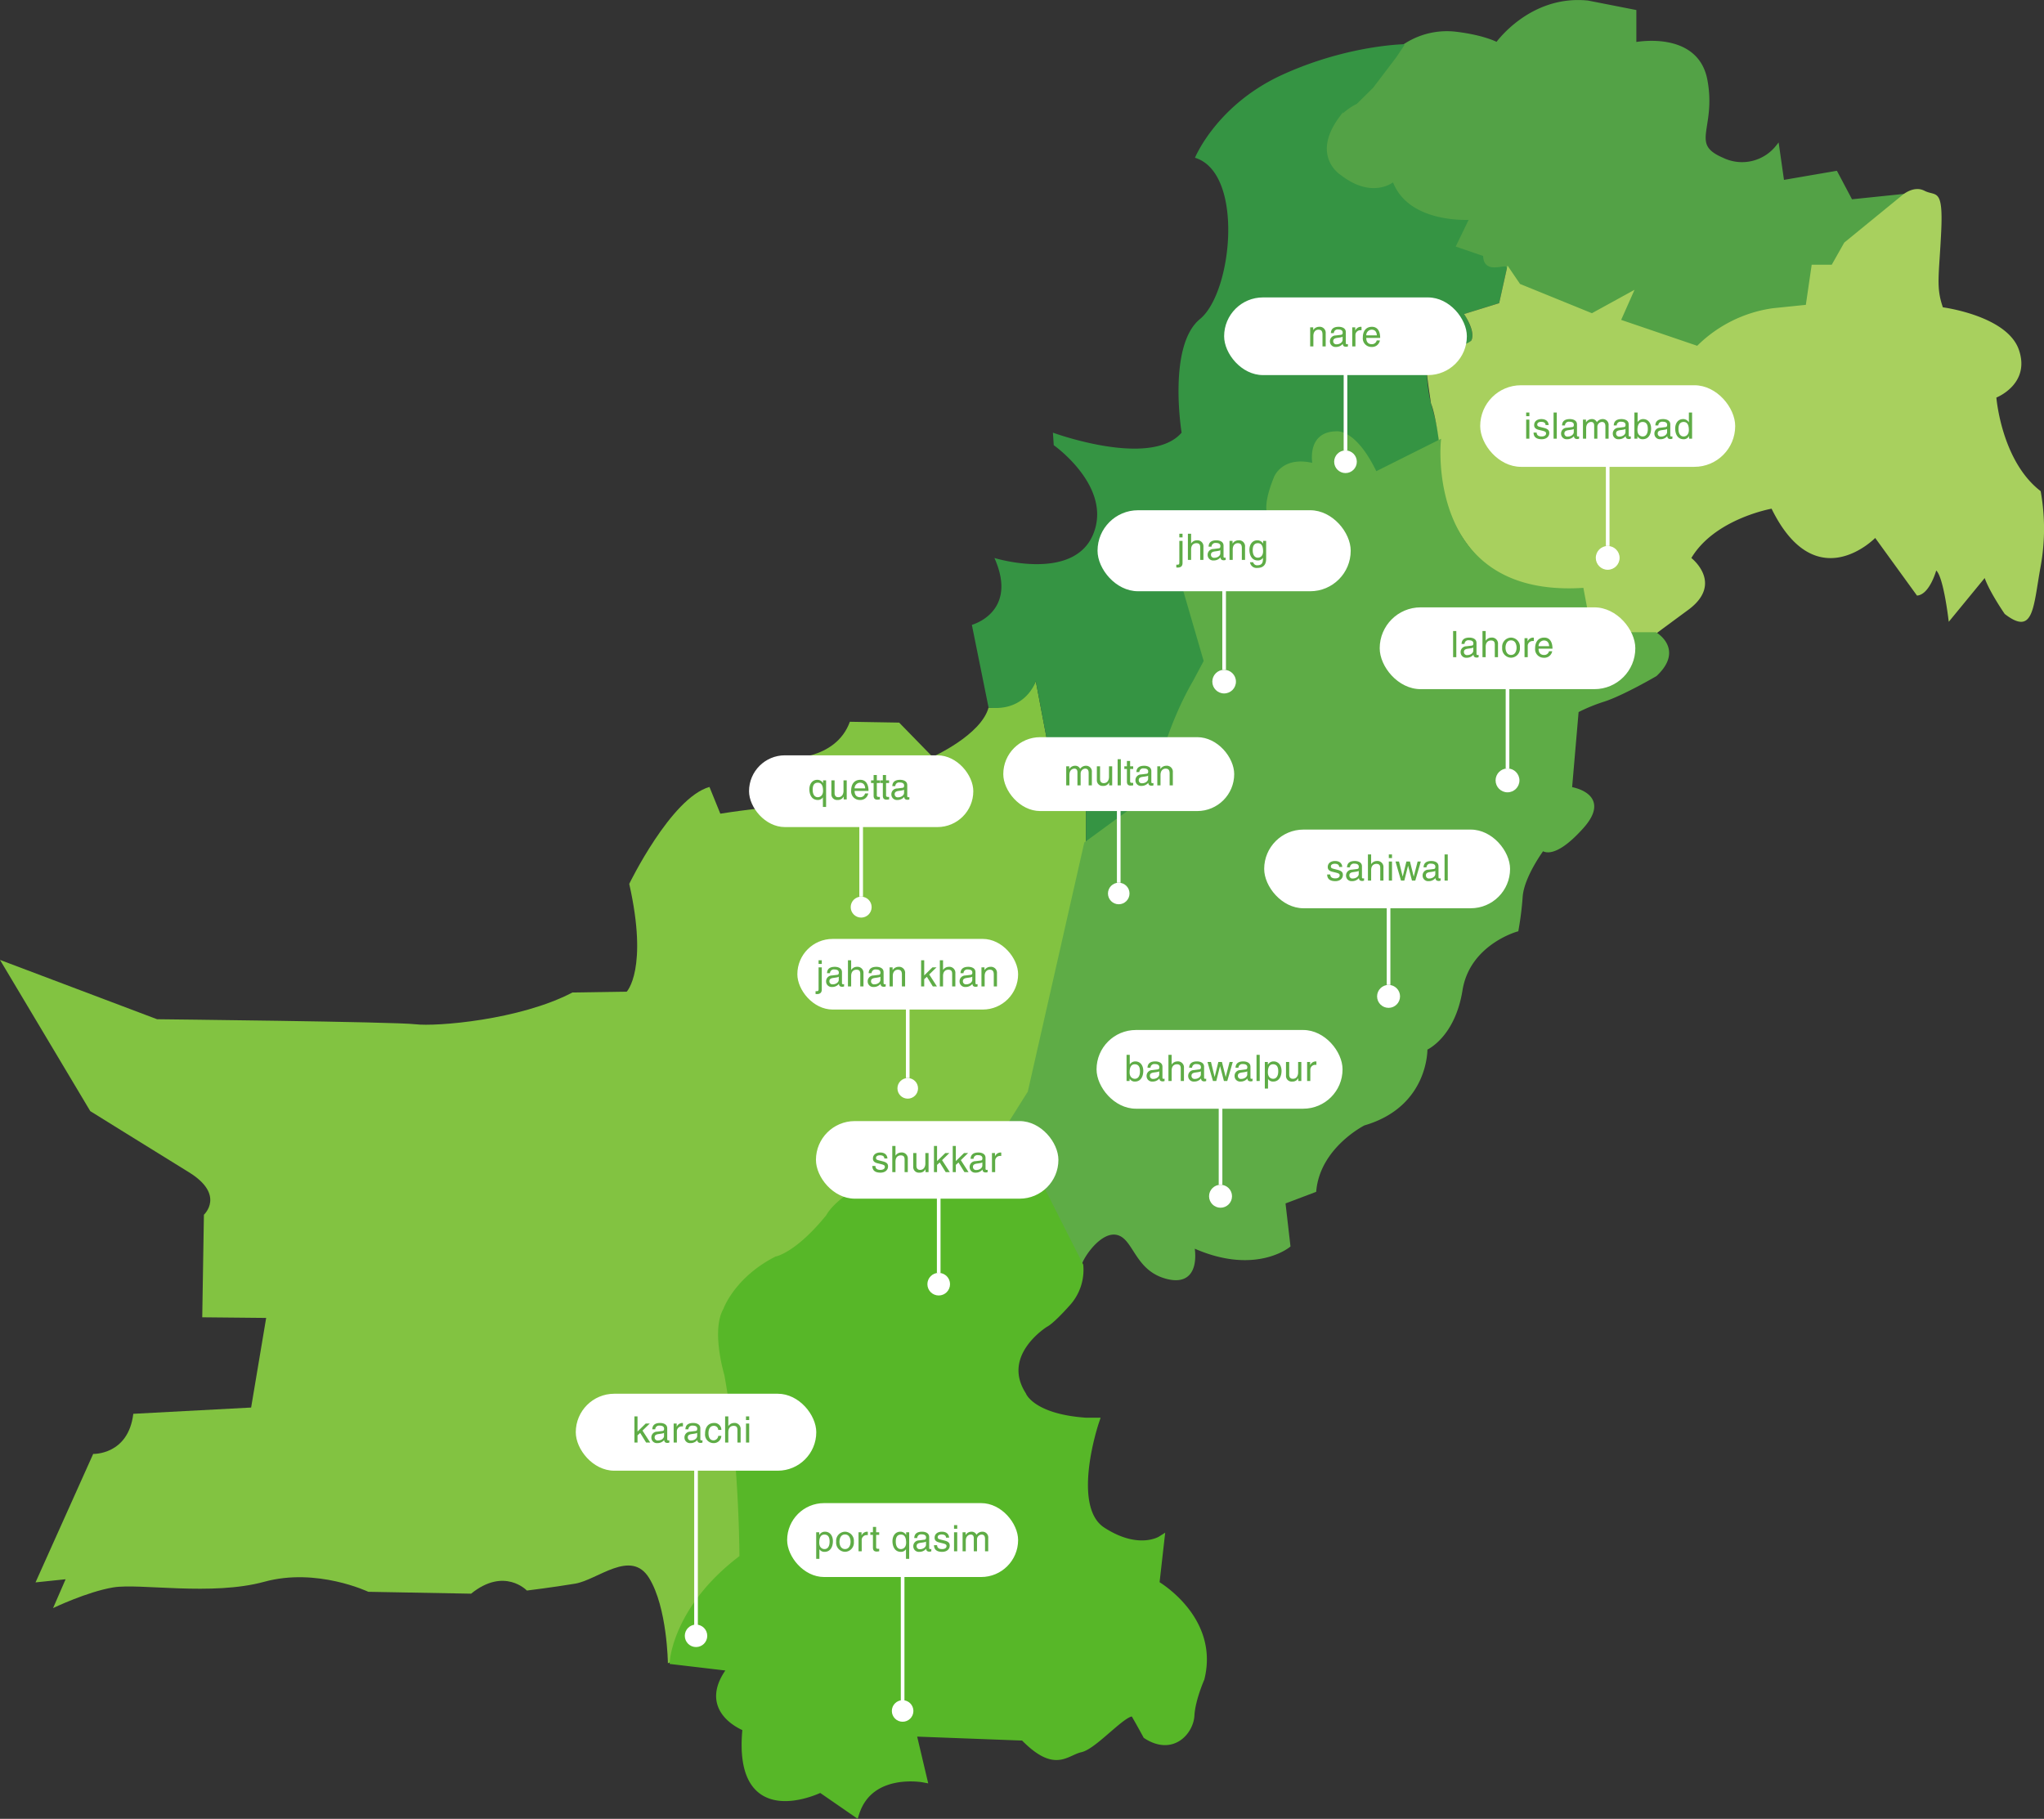 <svg xmlns="http://www.w3.org/2000/svg" width="560.895" height="499.148" viewBox="0 0 560.895 499.148">
  <rect x="0" y="0" width="560.895" height="499.148" fill="#333333" stroke="none"/>
  <g id="Group_2008" data-name="Group 2008" transform="translate(-125.5 -13431.762)">
    <path id="Path_47010" data-name="Path 47010" d="M-1359.769,389l5.16,27.173,8.6-2.408V434.4l-15.478,67.417-13.415,21.326-21.67,1.032s-13.071,3.268-19.262,11.179-11.695,11.007-11.695,11.007-21.154,7.4-17.886,25.625,5.159,43.856,5.331,49.359,0,8.255,0,8.255-17.714,12.727-19.09,28.205l-1.548.688s-.172-15.306-5.159-23.39-14.1.516-20.294,1.548-13.243,1.892-13.243,1.892-6.191-6.535-15.307.86l-28.205-.516s-14.1-6.707-28.549-2.752-34.225.344-41.448,1.548-16.51,5.675-16.51,5.675l3.44-7.911-8.255.86,15.823-35.257s9.631.344,11.007-11.007l32.333-1.72,4.128-24.594-17.542-.172.459-28.148s5.962-5.446-4.128-11.666-27.059-16.768-27.059-16.768L-1644,465.475l43.11,16.281s65.124.688,70.857,1.376,28.664-1.147,43.11-8.714l14.905-.229s5.962-6.191.688-29.581c0,0,11.465-23.619,22.014-26.6l2.981,7.338s15.593-2.522,22.473-2.064l-1.834-6.65-2.752-6.421s13.759.688,17.657-10.09l13.529.229,9.172,9.4s13.3-5.962,15.364-13.529C-1372.725,396.223-1363.553,397.141-1359.769,389Z" transform="translate(1769.5 13229.719)" fill="#82c341"/>
    <path id="Path_47011" data-name="Path 47011" d="M-1085.76,182.371s12.841-3.44,6.191-18.345c0,0,21.555,6.65,27.059-6.421s-10.778-24.536-10.778-24.536l-.229-3.44s26.829,9.86,35.314,0c0,0-3.9-23.848,5.045-31.186s12.153-40.129-1.376-44.257c0,0,5.962-14.676,24.307-22.931S-966.289,23-966.289,23s-9.631,15.135-14.905,17.657-10.778,12.841-2.064,18.574,13.3.917,13.3.917a14.571,14.571,0,0,0,10.319,9.172c8.026,1.834,11.007,1.376,11.007,1.376l-3.669,7.567,7.338,2.522s-1.605,2.752,3.21,2.981h2.981l-2.293,10.319-9.631,2.981s4.816,7.338.459,8.255-5.274,0-8.026-2.637-3.669,11.351-1.376,19.377,2.064,10.09,2.064,10.09L-975,140.866s-5.274-12.383-11.924-11.007-4.816,8.714-4.816,8.714-8.943-3.21-11.466,5.5-.229,8.714-.229,8.714-5.962,2.522-6.421,7.109a28.111,28.111,0,0,0-.229,5.962s-6.191-14.217-8.943-8.714a22.637,22.637,0,0,0-2.58,10.09s-6.793-2.838-6.363,3.182c0,0,3.612,14.017,6.363,21.928,0,0-12.039,21.154-14.275,36.46l-18.574,13.587V222.615l-8.6,2.408-5.16-27.173s-2.694,8.427-12.956,7.223Z" transform="translate(1477.949 13420.869)" fill="#359443"/>
    <path id="Path_47012" data-name="Path 47012" d="M-796.887,1.373v8.943s16.969-3.44,19.491,9.86-5.045,17.657,4.586,21.785a12.417,12.417,0,0,0,15.135-3.44l1.376,9.631,14.676-2.522,4.128,7.8,13.3-1.376-15.822,13.3-2.752,5.5h-5.5l-1.605,11.007s-19.262-.229-29.81,11.236l-20.867-7.109,3.669-8.255-11.695,6.421-16.51-6.191-3.21-1.834s-2.723-3.9-3.44-5.045-6.335,2.15-6.191-2.981l-7.338-2.522,3.669-7.567s-17.227,1.376-21.326-10.548c0,0-5.544,5.1-14.194-1.562,0,0-8.151-4.881-.275-15.4a15.26,15.26,0,0,1,4.568-3.354l4.577-4.522,6.372-8.391,2.622-3.915a20.883,20.883,0,0,1,13.386-2.9c7.825.946,11.265,2.9,11.265,2.9s9.172-13.071,24.88-11.466Z" transform="translate(1370.92 13433.553)" fill="#53a246" stroke="#53a246" stroke-width="1"/>
    <path id="Path_47013" data-name="Path 47013" d="M-682.947,138.71S-665.29,141-662.079,150.4s-6.191,13.071-6.191,13.071,1.376,17.428,12.153,25.683a57.862,57.862,0,0,1,0,20.638c-2.064,11.236-1.834,19.262-9.86,13.071,0,0-4.128-5.962-5.5-9.86l-9.86,12.014s-1.376-12.243-3.44-14.077c0,0-1.834,6.65-5.274,6.879L-701.521,202s-16.281,16.74-28.435-8.026c0,0-15.593,2.752-22.014,13.529,0,0,9.172,7.109-1.147,14.447l-8.714,6.421h-17.886l-2.293-12.153s-19.262,3.44-30.728-11.466-8.484-29.123-8.484-29.123-.848-7.1-2.2-10.6c-1.057-7.035-2.2-13.6,0-18.469,0,0,.227-2.344,3.622,1.5a6.177,6.177,0,0,0,7.377-.157s1.636-1.849-1.918-7.352l9.631-2.981,2.293-10.319,3.44,5.045,19.721,8.026,11.695-6.421-3.669,8.255,20.867,7.109a36.684,36.684,0,0,1,20.776-10.31l9.034-.926,1.605-11.007h5.5l3.437-6.08L-694.3,108.1s3.21-2.981,6.306-1.376,5.16-1.032,4.586,11.122S-684.9,133.092-682.947,138.71Z" transform="translate(1341.595 13377.393)" fill="#a8d05e"/>
    <path id="Path_47008" data-name="Path 47008" d="M-917.107,322.68l-1.835,21.326s11.236,1.605,3.21,10.548-10.778,5.962-10.778,5.962-5.5,7.338-5.962,13.071a87.178,87.178,0,0,1-1.146,9.172s-13.3,3.669-15.364,16.51-9.631,16.052-9.631,16.052.459,15.593-16.969,20.638c0,0-12.383,6.191-13.529,18.345l-8.484,3.21,1.376,11.924s-9.4,7.8-26.371,0c0,0,2.293,10.778-6.65,8.714s-8.943-11.007-13.988-12.153-10.319,7.338-10.319,8.943-10.778-21.326-10.778-21.326l-16.4-4.93,13.415-21.326,15.479-68.277,18.574-13.587s2.861-16.4,11.348-30.957l2.927-5.5-6.2-21.313s-1.651-4.212,3.05-4.462l3.153.666s1.287-12.228,4.8-11.216c0,0,3.255,3.932,4.96,6.255a10.712,10.712,0,0,1,1.992,4.387s-1.185-8.255,1.921-10.7a33.956,33.956,0,0,1,4.5-3.171s-2.884-1.037,1.023-10.723c0,0,2.073-5.788,10.672-3.495,0,0-1.953-8.692,5.96-8.817,0,0,5.047-.928,10.78,11.111l17.428-8.714s-4.128,43.11,39.212,40.588l2.293,12.153h17.886s7.338,4.242,0,11.122c0,0-8.6,5.045-13.988,6.879A47.5,47.5,0,0,0-917.107,322.68Z" transform="translate(1475.316 13304.18)" fill="#5eac46" stroke="#5eac46" stroke-width="1"/>
    <path id="Path_47009" data-name="Path 47009" d="M-1155.134,711.936s-13.415,8.255-6.192,19.606c0,0,2.236,6.191,17.37,7.223h2.637s-8.026,23.562,1.835,29.982,16.052,2.522,16.052,2.522l-1.376,12.154s16.51,9.4,12.383,25.912c0,0-2.522,5.733-2.752,10.09s-5.045,10.09-12.153,5.5c0,0-1.605-2.981-3.21-5.733s-10.778,8.484-14.905,9.4-6.879,5.733-15.593-3.21l-30.5-1.146,2.981,12.612s-14.676-2.752-18.574,9.4l-9.631-6.65s-23.39,11.695-20.409-16.74c0,0-13.3-4.815-3.9-16.51l-16.052-1.892s1.032-14.733,19.09-28.205c0,0,0-27.7-4.158-50.395,0,0-3.6-11.9-.332-17.545,0,0,2.868-8.239,13.74-13.834,0,0,5.711-.983,14.4-11.715,0,0,3.355-7.121,19.865-11.937l21.67-1.032,16.4,4.93,10.778,21.326a13.487,13.487,0,0,1-3.612,10.376C-1153.758,711.42-1155.134,711.936-1155.134,711.936Z" transform="translate(1567.444 13083.066)" fill="#57b728" stroke="#57b728" stroke-width="2"/>
    <g id="Group_1802" data-name="Group 1802" transform="translate(531.682 13537.488)">
      <rect id="Rectangle_1069" data-name="Rectangle 1069" width="69.973" height="22.391" rx="11.196" fill="#fff"/>
      <line id="Line_128" data-name="Line 128" y2="22.183" transform="translate(34.987 21.925)" fill="none" stroke="#fff" stroke-width="1"/>
      <circle id="Ellipse_540" data-name="Ellipse 540" cx="3.265" cy="3.265" r="3.265" transform="translate(31.721 44.108)" fill="#fff"/>
    </g>
    <path id="Path_50999" data-name="Path 50999" d="M-21.835-5.23h-.88V0h.88Zm0-.95v-1h-.88v1Zm5.29,2.44c0-.26-.13-1.64-2-1.64-1.03,0-1.98.52-1.98,1.67,0,.72.48,1.09,1.21,1.27l1.02.25c.75.19,1.04.33,1.04.75,0,.58-.57.83-1.2.83-1.24,0-1.36-.66-1.39-1.07h-.85c.03.63.18,1.83,2.25,1.83,1.18,0,2.07-.65,2.07-1.73,0-.71-.38-1.11-1.47-1.38l-.88-.22c-.68-.17-.95-.27-.95-.7,0-.65.77-.74,1.04-.74,1.11,0,1.23.55,1.24.88Zm2.23-3.44h-.88V0h.88Zm2.25,3.54a1.041,1.041,0,0,1,1.2-1.01c.83,0,1.23.3,1.23.85,0,.52-.25.6-.46.62l-1.45.18a1.572,1.572,0,0,0-1.59,1.64A1.507,1.507,0,0,0-11.495.15,2.378,2.378,0,0,0-9.6-.7c.03.4.15.8.93.8a1.627,1.627,0,0,0,.48-.1V-.64a1.67,1.67,0,0,1-.29.04c-.18,0-.29-.09-.29-.31V-3.92c0-1.34-1.52-1.46-1.94-1.46-1.29,0-2.12.49-2.16,1.74Zm2.41,1.83c0,.7-.8,1.23-1.62,1.23a.826.826,0,0,1-.95-.91c0-.66.69-.79,1.12-.85,1.09-.14,1.31-.22,1.45-.33ZM-7.135,0h.88V-2.85c0-1.42.88-1.74,1.38-1.74.65,0,.82.53.82.97V0h.88V-3.19a1.328,1.328,0,0,1,1.23-1.4c.75,0,.97.49.97,1.21V0h.88V-3.62a1.575,1.575,0,0,0-1.62-1.76,1.916,1.916,0,0,0-1.6.85A1.415,1.415,0,0,0-4.7-5.38a1.834,1.834,0,0,0-1.58.89H-6.3v-.74h-.83Zm9.26-3.64a1.041,1.041,0,0,1,1.2-1.01c.83,0,1.23.3,1.23.85,0,.52-.25.6-.46.62L2.645-3a1.572,1.572,0,0,0-1.59,1.64A1.507,1.507,0,0,0,2.7.15,2.378,2.378,0,0,0,4.585-.7c.03.4.15.8.93.8A1.627,1.627,0,0,0,6,0V-.64a1.67,1.67,0,0,1-.29.04c-.18,0-.29-.09-.29-.31V-3.92c0-1.34-1.52-1.46-1.94-1.46-1.29,0-2.12.49-2.16,1.74Zm2.41,1.83c0,.7-.8,1.23-1.62,1.23a.826.826,0,0,1-.95-.91c0-.66.69-.79,1.12-.85,1.09-.14,1.31-.22,1.45-.33ZM7.815,0V-.65h.02a1.562,1.562,0,0,0,1.44.8c1.78,0,2.3-1.67,2.3-2.92,0-1.47-.79-2.61-2.18-2.61a1.783,1.783,0,0,0-1.51.81h-.02V-7.18h-.88V0Zm2.85-2.63c0,1.15-.45,2.02-1.41,2.02-.56,0-1.43-.37-1.43-1.76,0-.85.14-2.22,1.41-2.22C10.6-4.59,10.665-3.3,10.665-2.63Zm2.88-1.01a1.041,1.041,0,0,1,1.2-1.01c.83,0,1.23.3,1.23.85,0,.52-.25.6-.46.62L14.065-3a1.572,1.572,0,0,0-1.59,1.64A1.507,1.507,0,0,0,14.115.15a2.378,2.378,0,0,0,1.89-.85c.03.4.15.8.93.8a1.627,1.627,0,0,0,.48-.1V-.64a1.67,1.67,0,0,1-.29.04c-.18,0-.29-.09-.29-.31V-3.92c0-1.34-1.52-1.46-1.94-1.46-1.29,0-2.12.49-2.16,1.74Zm2.41,1.83c0,.7-.8,1.23-1.62,1.23a.826.826,0,0,1-.95-.91c0-.66.69-.79,1.12-.85,1.09-.14,1.31-.22,1.45-.33Zm6.86-5.37h-.88v2.62l-.02.07a1.769,1.769,0,0,0-1.56-.89c-1.39,0-2.18,1.14-2.18,2.61,0,1.25.52,2.92,2.3,2.92a1.575,1.575,0,0,0,1.49-.87h.02V0h.83Zm-3.73,4.55c0-.67.07-1.96,1.43-1.96,1.27,0,1.41,1.37,1.41,2.22,0,1.39-.87,1.76-1.43,1.76C19.535-.61,19.085-1.48,19.085-2.63Z" transform="translate(567.012 13552.152)" fill="#5eac46"/>
    <g id="Group_1802-2" data-name="Group 1802" transform="translate(504.107 13598.443)">
      <rect id="Rectangle_1069-2" data-name="Rectangle 1069" width="70.141" height="22.445" rx="11.223" fill="#fff"/>
      <line id="Line_128-2" data-name="Line 128" y2="22.236" transform="translate(35.07 21.977)" fill="none" stroke="#fff" stroke-width="1"/>
      <circle id="Ellipse_540-2" data-name="Ellipse 540" cx="3.273" cy="3.273" r="3.273" transform="translate(31.797 44.214)" fill="#fff"/>
    </g>
    <path id="Path_51000" data-name="Path 51000" d="M-12.62-7.18h-.88V0h.88Zm2.25,3.54a1.041,1.041,0,0,1,1.2-1.01c.83,0,1.23.3,1.23.85,0,.52-.25.6-.46.62L-9.85-3a1.572,1.572,0,0,0-1.59,1.64A1.507,1.507,0,0,0-9.8.15,2.378,2.378,0,0,0-7.91-.7c.03.4.15.8.93.8A1.627,1.627,0,0,0-6.5,0V-.64a1.67,1.67,0,0,1-.29.04c-.18,0-.29-.09-.29-.31V-3.92c0-1.34-1.52-1.46-1.94-1.46-1.29,0-2.12.49-2.16,1.74Zm2.41,1.83c0,.7-.8,1.23-1.62,1.23a.826.826,0,0,1-.95-.91c0-.66.69-.79,1.12-.85,1.09-.14,1.31-.22,1.45-.33Zm6.78-1.75A1.653,1.653,0,0,0-3.01-5.38a1.847,1.847,0,0,0-1.53.85h-.02V-7.18h-.88V0h.88V-2.85c0-1.32.74-1.74,1.46-1.74.84,0,1.04.46,1.04,1.17V0h.88Zm1.15.94A2.5,2.5,0,0,0,2.4.14,2.5,2.5,0,0,0,4.83-2.62,2.5,2.5,0,0,0,2.4-5.38,2.5,2.5,0,0,0-.03-2.62Zm.91,0c0-.7.26-2,1.52-2s1.52,1.3,1.52,2-.26,2-1.52,2S.88-1.92.88-2.62Zm6.1-.42a1.329,1.329,0,0,1,1.34-1.4h.33v-.91a.712.712,0,0,0-.23-.03A1.7,1.7,0,0,0,6.95-4.36H6.93v-.87H6.1V0h.88Zm5.84,1.4A1.328,1.328,0,0,1,11.47-.61c-1.01,0-1.52-.63-1.52-1.72h3.82c0-1.85-.74-3.05-2.25-3.05-1.73,0-2.51,1.29-2.51,2.91A2.35,2.35,0,0,0,11.35.15a2.248,2.248,0,0,0,1.42-.36,2.26,2.26,0,0,0,.93-1.43ZM9.95-3.03A1.535,1.535,0,0,1,11.4-4.59c1.07,0,1.41.75,1.46,1.56Z" transform="translate(537.747 13612.12)" fill="#5eac46"/>
    <g id="Group_1802-3" data-name="Group 1802" transform="translate(472.799 13659.521)">
      <rect id="Rectangle_1069-3" data-name="Rectangle 1069" width="67.474" height="21.592" rx="10.796" transform="translate(-0.394 -0.094)" fill="#fff"/>
      <line id="Line_128-3" data-name="Line 128" y2="21.391" transform="translate(33.737 21.142)" fill="none" stroke="#fff" stroke-width="1"/>
      <circle id="Ellipse_540-3" data-name="Ellipse 540" cx="3.149" cy="3.149" r="3.149" transform="translate(30.588 42.533)" fill="#fff"/>
    </g>
    <path id="Path_51001" data-name="Path 51001" d="M-12.575-3.74c0-.26-.13-1.64-2-1.64-1.03,0-1.98.52-1.98,1.67,0,.72.48,1.09,1.21,1.27l1.02.25c.75.19,1.04.33,1.04.75,0,.58-.57.83-1.2.83-1.24,0-1.36-.66-1.39-1.07h-.85c.03.63.18,1.83,2.25,1.83,1.18,0,2.07-.65,2.07-1.73,0-.71-.38-1.11-1.47-1.38l-.88-.22c-.68-.17-.95-.27-.95-.7,0-.65.77-.74,1.04-.74,1.11,0,1.23.55,1.24.88Zm2.11.1a1.041,1.041,0,0,1,1.2-1.01c.83,0,1.23.3,1.23.85,0,.52-.25.6-.46.62L-9.945-3a1.572,1.572,0,0,0-1.59,1.64A1.507,1.507,0,0,0-9.895.15,2.378,2.378,0,0,0-8-.7c.03.4.15.8.93.8a1.627,1.627,0,0,0,.48-.1V-.64a1.67,1.67,0,0,1-.29.04c-.18,0-.29-.09-.29-.31V-3.92c0-1.34-1.52-1.46-1.94-1.46-1.29,0-2.12.49-2.16,1.74Zm2.41,1.83c0,.7-.8,1.23-1.62,1.23a.826.826,0,0,1-.95-.91c0-.66.69-.79,1.12-.85,1.09-.14,1.31-.22,1.45-.33Zm6.78-1.75A1.653,1.653,0,0,0-3.1-5.38a1.847,1.847,0,0,0-1.53.85h-.02V-7.18h-.88V0h.88V-2.85c0-1.32.74-1.74,1.46-1.74.84,0,1.04.46,1.04,1.17V0h.88Zm2.35-1.67H.2V0h.88Zm0-.95v-1H.2v1Zm4.4,2.13H5.5L6.555,0h.91l1.52-5.23h-.88L7.045-1.12h-.02L6.005-5.23h-.98L4.015-1.12H4L3-5.23h-.96L3.545,0h.91Zm5.07.41a1.041,1.041,0,0,1,1.2-1.01c.83,0,1.23.3,1.23.85,0,.52-.25.6-.46.62L11.065-3a1.572,1.572,0,0,0-1.59,1.64A1.507,1.507,0,0,0,11.115.15a2.378,2.378,0,0,0,1.89-.85c.03.4.15.8.93.8a1.627,1.627,0,0,0,.48-.1V-.64a1.67,1.67,0,0,1-.29.04c-.18,0-.29-.09-.29-.31V-3.92c0-1.34-1.52-1.46-1.94-1.46-1.29,0-2.12.49-2.16,1.74Zm2.41,1.83c0,.7-.8,1.23-1.62,1.23a.826.826,0,0,1-.95-.91c0-.66.69-.79,1.12-.85,1.09-.14,1.31-.22,1.45-.33Zm3.42-5.37H15.5V0h.88Z" transform="translate(506.405 13673.428)" fill="#5eac46"/>
    <g id="Group_1802-4" data-name="Group 1802" transform="translate(426.677 13714.352)">
      <rect id="Rectangle_1069-4" data-name="Rectangle 1069" width="67.505" height="21.602" rx="10.801" transform="translate(-0.272 0.076)" fill="#fff"/>
      <line id="Line_128-4" data-name="Line 128" y2="21.401" transform="translate(33.752 21.152)" fill="none" stroke="#fff" stroke-width="1"/>
      <circle id="Ellipse_540-4" data-name="Ellipse 540" cx="3.15" cy="3.15" r="3.15" transform="translate(30.602 42.552)" fill="#fff"/>
    </g>
    <path id="Path_51002" data-name="Path 51002" d="M-24.935,0V-.65h.02a1.562,1.562,0,0,0,1.44.8c1.78,0,2.3-1.67,2.3-2.92,0-1.47-.79-2.61-2.18-2.61a1.783,1.783,0,0,0-1.51.81h-.02V-7.18h-.88V0Zm2.85-2.63c0,1.15-.45,2.02-1.41,2.02-.56,0-1.43-.37-1.43-1.76,0-.85.14-2.22,1.41-2.22C-22.155-4.59-22.085-3.3-22.085-2.63Zm2.88-1.01A1.041,1.041,0,0,1-18-4.65c.83,0,1.23.3,1.23.85,0,.52-.25.6-.46.62l-1.45.18a1.572,1.572,0,0,0-1.59,1.64A1.507,1.507,0,0,0-18.635.15a2.378,2.378,0,0,0,1.89-.85c.03.4.15.8.93.8a1.627,1.627,0,0,0,.48-.1V-.64a1.67,1.67,0,0,1-.29.04c-.18,0-.29-.09-.29-.31V-3.92c0-1.34-1.52-1.46-1.94-1.46-1.29,0-2.12.49-2.16,1.74Zm2.41,1.83c0,.7-.8,1.23-1.62,1.23a.826.826,0,0,1-.95-.91c0-.66.69-.79,1.12-.85,1.09-.14,1.31-.22,1.45-.33Zm6.78-1.75a1.653,1.653,0,0,0-1.83-1.82,1.847,1.847,0,0,0-1.53.85h-.02V-7.18h-.88V0h.88V-2.85c0-1.32.74-1.74,1.46-1.74.84,0,1.04.46,1.04,1.17V0h.88Zm2.23-.08a1.041,1.041,0,0,1,1.2-1.01c.83,0,1.23.3,1.23.85,0,.52-.25.6-.46.62L-7.265-3a1.572,1.572,0,0,0-1.59,1.64A1.507,1.507,0,0,0-7.215.15,2.378,2.378,0,0,0-5.325-.7c.03.4.15.8.93.8a1.627,1.627,0,0,0,.48-.1V-.64A1.67,1.67,0,0,1-4.2-.6c-.18,0-.29-.09-.29-.31V-3.92c0-1.34-1.52-1.46-1.94-1.46-1.29,0-2.12.49-2.16,1.74Zm2.41,1.83c0,.7-.8,1.23-1.62,1.23a.826.826,0,0,1-.95-.91c0-.66.69-.79,1.12-.85,1.09-.14,1.31-.22,1.45-.33Zm5.25-2.24H-.1L.955,0h.91l1.52-5.23h-.88L1.445-1.12h-.02L.405-5.23h-.98l-1.01,4.11H-1.6l-1-4.11h-.96L-2.055,0h.91Zm5.07.41a1.041,1.041,0,0,1,1.2-1.01c.83,0,1.23.3,1.23.85,0,.52-.25.6-.46.62L5.465-3a1.572,1.572,0,0,0-1.59,1.64A1.507,1.507,0,0,0,5.515.15,2.378,2.378,0,0,0,7.405-.7c.03.4.15.8.93.8a1.627,1.627,0,0,0,.48-.1V-.64a1.67,1.67,0,0,1-.29.04c-.18,0-.29-.09-.29-.31V-3.92c0-1.34-1.52-1.46-1.94-1.46-1.29,0-2.12.49-2.16,1.74Zm2.41,1.83c0,.7-.8,1.23-1.62,1.23a.826.826,0,0,1-.95-.91c0-.66.69-.79,1.12-.85,1.09-.14,1.31-.22,1.45-.33Zm3.42-5.37H9.9V0h.88Zm2.24,4.81c0-.85.14-2.22,1.41-2.22,1.36,0,1.43,1.29,1.43,1.96,0,1.15-.45,2.02-1.41,2.02C13.885-.61,13.015-.98,13.015-2.37Zm-.84,4.44h.88V-.55h.02a1.572,1.572,0,0,0,1.39.7c1.78,0,2.3-1.67,2.3-2.92,0-1.47-.79-2.61-2.18-2.61a1.769,1.769,0,0,0-1.56.89h-.02v-.74h-.83ZM22.195,0V-5.23h-.88v2.88c0,.76-.33,1.74-1.44,1.74-.57,0-1.01-.29-1.01-1.15V-5.23h-.88v3.76a1.541,1.541,0,0,0,1.7,1.62,1.724,1.724,0,0,0,1.66-.93l.02.02V0Zm2.47-3.04A1.329,1.329,0,0,1,26-4.44h.33v-.91a.712.712,0,0,0-.23-.03,1.7,1.7,0,0,0-1.47,1.02h-.02v-.87h-.83V0h.88Z" transform="translate(460.405 13728.428)" fill="#5eac46"/>
    <g id="Group_1802-5" data-name="Group 1802" transform="translate(400.811 13634.066)">
      <rect id="Rectangle_1069-5" data-name="Rectangle 1069" width="63.366" height="20.277" rx="10.139" transform="translate(0 0)" fill="#fff"/>
      <line id="Line_128-5" data-name="Line 128" y2="20.089" transform="translate(31.683 19.855)" fill="none" stroke="#fff" stroke-width="1"/>
      <circle id="Ellipse_540-5" data-name="Ellipse 540" cx="2.957" cy="2.957" r="2.957" transform="translate(28.726 39.943)" fill="#fff"/>
    </g>
    <path id="Path_51003" data-name="Path 51003" d="M-14.63,0h.88V-2.85c0-1.42.88-1.74,1.38-1.74.65,0,.82.53.82.97V0h.88V-3.19a1.328,1.328,0,0,1,1.23-1.4c.75,0,.97.49.97,1.21V0h.88V-3.62A1.575,1.575,0,0,0-9.21-5.38a1.916,1.916,0,0,0-1.6.85,1.415,1.415,0,0,0-1.39-.85,1.834,1.834,0,0,0-1.58.89h-.02v-.74h-.83ZM-2.01,0V-5.23h-.88v2.88c0,.76-.33,1.74-1.44,1.74-.57,0-1.01-.29-1.01-1.15V-5.23h-.88v3.76A1.541,1.541,0,0,0-4.52.15,1.724,1.724,0,0,0-2.86-.78l.02.02V0ZM.36-7.18H-.52V0H.36ZM3.75-4.5v-.73H2.91V-6.69H2.03v1.46H1.32v.73h.71v3.45c0,.63.19,1.12,1.06,1.12.09,0,.34-.04.66-.07V-.69H3.44c-.18,0-.53,0-.53-.41V-4.5Zm1.69.86a1.041,1.041,0,0,1,1.2-1.01c.83,0,1.23.3,1.23.85,0,.52-.25.6-.46.62L5.96-3A1.572,1.572,0,0,0,4.37-1.36,1.507,1.507,0,0,0,6.01.15,2.378,2.378,0,0,0,7.9-.7c.03.4.15.8.93.8A1.627,1.627,0,0,0,9.31,0V-.64a1.67,1.67,0,0,1-.29.04c-.18,0-.29-.09-.29-.31V-3.92c0-1.34-1.52-1.46-1.94-1.46-1.29,0-2.12.49-2.16,1.74ZM7.85-1.81c0,.7-.8,1.23-1.62,1.23a.826.826,0,0,1-.95-.91c0-.66.69-.79,1.12-.85,1.09-.14,1.31-.22,1.45-.33Zm6.78-1.75A1.653,1.653,0,0,0,12.8-5.38a1.9,1.9,0,0,0-1.58.89H11.2v-.74h-.83V0h.88V-2.85c0-1.42.88-1.74,1.38-1.74.86,0,1.12.46,1.12,1.37V0h.88Z" transform="translate(432.709 13647.291)" fill="#5eac46"/>
    <g id="Group_1802-6" data-name="Group 1802" transform="translate(331.044 13639.047)">
      <rect id="Rectangle_1069-6" data-name="Rectangle 1069" width="61.539" height="19.692" rx="9.846" transform="translate(0 0)" fill="#fff"/>
      <line id="Line_128-6" data-name="Line 128" y2="19.509" transform="translate(30.769 19.282)" fill="none" stroke="#fff" stroke-width="1"/>
      <circle id="Ellipse_540-6" data-name="Ellipse 540" cx="2.872" cy="2.872" r="2.872" transform="translate(27.898 38.792)" fill="#fff"/>
    </g>
    <path id="Path_51004" data-name="Path 51004" d="M-9.085-5.23h-.83v.74h-.02a1.769,1.769,0,0,0-1.56-.89c-1.39,0-2.18,1.14-2.18,2.61,0,1.25.52,2.92,2.3,2.92a1.572,1.572,0,0,0,1.39-.7h.02V2.07h.88Zm-.84,2.86c0,1.39-.87,1.76-1.43,1.76-.96,0-1.41-.87-1.41-2.02,0-.67.07-1.96,1.43-1.96C-10.065-4.59-9.925-3.22-9.925-2.37ZM-3.425,0V-5.23h-.88v2.88c0,.76-.33,1.74-1.44,1.74-.57,0-1.01-.29-1.01-1.15V-5.23h-.88v3.76A1.541,1.541,0,0,0-5.935.15a1.724,1.724,0,0,0,1.66-.93l.02.02V0Zm5.03-1.64A1.328,1.328,0,0,1,.255-.61c-1.01,0-1.52-.63-1.52-1.72h3.82c0-1.85-.74-3.05-2.25-3.05-1.73,0-2.51,1.29-2.51,2.91A2.35,2.35,0,0,0,.135.15a2.248,2.248,0,0,0,1.42-.36,2.26,2.26,0,0,0,.93-1.43Zm-2.87-1.39A1.535,1.535,0,0,1,.185-4.59c1.07,0,1.41.75,1.46,1.56ZM5.675-4.5v-.73h-.84V-6.69h-.88v1.46h-.71v.73h.71v3.45c0,.63.19,1.12,1.06,1.12.09,0,.34-.04.66-.07V-.69h-.31c-.18,0-.53,0-.53-.41V-4.5Zm2.53,0v-.73h-.84V-6.69h-.88v1.46h-.71v.73h.71v3.45c0,.63.19,1.12,1.06,1.12.09,0,.34-.04.66-.07V-.69H7.9c-.18,0-.53,0-.53-.41V-4.5Zm1.69.86a1.041,1.041,0,0,1,1.2-1.01c.83,0,1.23.3,1.23.85,0,.52-.25.6-.46.62L10.415-3a1.572,1.572,0,0,0-1.59,1.64A1.507,1.507,0,0,0,10.465.15a2.378,2.378,0,0,0,1.89-.85c.03.4.15.8.93.8a1.627,1.627,0,0,0,.48-.1V-.64a1.67,1.67,0,0,1-.29.04c-.18,0-.29-.09-.29-.31V-3.92c0-1.34-1.52-1.46-1.94-1.46-1.29,0-2.12.49-2.16,1.74Zm2.41,1.83c0,.7-.8,1.23-1.62,1.23a.826.826,0,0,1-.95-.91c0-.66.69-.79,1.12-.85,1.09-.14,1.31-.22,1.45-.33Z" transform="translate(361.275 13651.15)" fill="#5eac46"/>
    <g id="Group_1802-7" data-name="Group 1802" transform="translate(344.303 13689.432)">
      <rect id="Rectangle_1069-7" data-name="Rectangle 1069" width="60.577" height="19.385" rx="9.692" transform="translate(0 0)" fill="#fff"/>
      <line id="Line_128-7" data-name="Line 128" y2="19.204" transform="translate(30.289 18.981)" fill="none" stroke="#fff" stroke-width="1"/>
      <circle id="Ellipse_540-7" data-name="Ellipse 540" cx="2.827" cy="2.827" r="2.827" transform="translate(27.462 38.185)" fill="#fff"/>
    </g>
    <path id="Path_51005" data-name="Path 51005" d="M-23.585-5.23h-.88V.67c0,.59-.13.64-.65.64h-.18v.76a2.4,2.4,0,0,0,.37.03c1.3,0,1.34-.88,1.34-1.33Zm0-1.95h-.88v1h.88Zm2.25,3.54a1.041,1.041,0,0,1,1.2-1.01c.83,0,1.23.3,1.23.85,0,.52-.25.6-.46.62l-1.45.18A1.572,1.572,0,0,0-22.4-1.36,1.507,1.507,0,0,0-20.765.15a2.378,2.378,0,0,0,1.89-.85c.03.4.15.8.93.8a1.627,1.627,0,0,0,.48-.1V-.64a1.67,1.67,0,0,1-.29.04c-.18,0-.29-.09-.29-.31V-3.92c0-1.34-1.52-1.46-1.94-1.46-1.29,0-2.12.49-2.16,1.74Zm2.41,1.83c0,.7-.8,1.23-1.62,1.23a.826.826,0,0,1-.95-.91c0-.66.69-.79,1.12-.85,1.09-.14,1.31-.22,1.45-.33Zm6.78-1.75a1.653,1.653,0,0,0-1.83-1.82,1.847,1.847,0,0,0-1.53.85h-.02V-7.18h-.88V0h.88V-2.85c0-1.32.74-1.74,1.46-1.74.84,0,1.04.46,1.04,1.17V0h.88Zm2.23-.08a1.041,1.041,0,0,1,1.2-1.01c.83,0,1.23.3,1.23.85,0,.52-.25.6-.46.62L-9.395-3a1.572,1.572,0,0,0-1.59,1.64A1.507,1.507,0,0,0-9.345.15,2.378,2.378,0,0,0-7.455-.7c.03.4.15.8.93.8a1.627,1.627,0,0,0,.48-.1V-.64a1.67,1.67,0,0,1-.29.04c-.18,0-.29-.09-.29-.31V-3.92c0-1.34-1.52-1.46-1.94-1.46-1.29,0-2.12.49-2.16,1.74ZM-7.5-1.81c0,.7-.8,1.23-1.62,1.23a.826.826,0,0,1-.95-.91c0-.66.69-.79,1.12-.85,1.09-.14,1.31-.22,1.45-.33Zm6.78-1.75a1.653,1.653,0,0,0-1.83-1.82,1.9,1.9,0,0,0-1.58.89h-.02v-.74h-.83V0h.88V-2.85c0-1.42.88-1.74,1.38-1.74.86,0,1.12.46,1.12,1.37V0h.88Zm6.62.28,2-1.95H6.775L4.525-3.02V-7.18h-.85V0h.85V-1.98l.73-.66L6.885,0h1.13Zm7.17-.28a1.653,1.653,0,0,0-1.83-1.82,1.847,1.847,0,0,0-1.53.85h-.02V-7.18h-.88V0h.88V-2.85c0-1.32.74-1.74,1.46-1.74.84,0,1.04.46,1.04,1.17V0h.88Zm2.23-.08a1.041,1.041,0,0,1,1.2-1.01c.83,0,1.23.3,1.23.85,0,.52-.25.6-.46.62L15.815-3a1.572,1.572,0,0,0-1.59,1.64A1.507,1.507,0,0,0,15.865.15a2.378,2.378,0,0,0,1.89-.85c.03.4.15.8.93.8a1.627,1.627,0,0,0,.48-.1V-.64a1.67,1.67,0,0,1-.29.04c-.18,0-.29-.09-.29-.31V-3.92c0-1.34-1.52-1.46-1.94-1.46-1.29,0-2.12.49-2.16,1.74Zm2.41,1.83c0,.7-.8,1.23-1.62,1.23a.826.826,0,0,1-.95-.91c0-.66.69-.79,1.12-.85,1.09-.14,1.31-.22,1.45-.33Zm6.78-1.75a1.653,1.653,0,0,0-1.83-1.82,1.9,1.9,0,0,0-1.58.89h-.02v-.74h-.83V0h.88V-2.85c0-1.42.88-1.74,1.38-1.74.86,0,1.12.46,1.12,1.37V0h.88Z" transform="translate(374.591 13702.471)" fill="#5eac46"/>
    <g id="Group_1802-8" data-name="Group 1802" transform="translate(349.826 13739.139)">
      <rect id="Rectangle_1069-8" data-name="Rectangle 1069" width="66.534" height="21.291" rx="10.645" transform="translate(-0.421 0.289)" fill="#fff"/>
      <line id="Line_128-8" data-name="Line 128" y2="21.093" transform="translate(33.267 20.847)" fill="none" stroke="#fff" stroke-width="1"/>
      <circle id="Ellipse_540-8" data-name="Ellipse 540" cx="3.105" cy="3.105" r="3.105" transform="translate(30.162 41.94)" fill="#fff"/>
    </g>
    <path id="Path_51006" data-name="Path 51006" d="M-13.385-3.74c0-.26-.13-1.64-2-1.64-1.03,0-1.98.52-1.98,1.67,0,.72.48,1.09,1.21,1.27l1.02.25c.75.19,1.04.33,1.04.75,0,.58-.57.83-1.2.83-1.24,0-1.36-.66-1.39-1.07h-.85c.03.63.18,1.83,2.25,1.83,1.18,0,2.07-.65,2.07-1.73,0-.71-.38-1.11-1.47-1.38l-.88-.22c-.68-.17-.95-.27-.95-.7,0-.65.77-.74,1.04-.74,1.11,0,1.23.55,1.24.88Zm5.59.18a1.653,1.653,0,0,0-1.83-1.82,1.847,1.847,0,0,0-1.53.85h-.02V-7.18h-.88V0h.88V-2.85c0-1.32.74-1.74,1.46-1.74.84,0,1.04.46,1.04,1.17V0h.88ZM-2.1,0V-5.23h-.88v2.88c0,.76-.33,1.74-1.44,1.74-.57,0-1.01-.29-1.01-1.15V-5.23h-.88v3.76A1.541,1.541,0,0,0-4.615.15a1.724,1.724,0,0,0,1.66-.93l.02.02V0Zm3.71-3.28,2-1.95H2.485L.235-3.02V-7.18h-.85V0h.85V-1.98l.73-.66L2.6,0h1.13Zm5.15,0,2-1.95H7.635L5.385-3.02V-7.18h-.85V0h.85V-1.98l.73-.66L7.745,0h1.13Zm3.49-.36a1.041,1.041,0,0,1,1.2-1.01c.83,0,1.23.3,1.23.85,0,.52-.25.6-.46.62L10.765-3a1.572,1.572,0,0,0-1.59,1.64A1.507,1.507,0,0,0,10.815.15a2.378,2.378,0,0,0,1.89-.85c.03.4.15.8.93.8a1.627,1.627,0,0,0,.48-.1V-.64a1.67,1.67,0,0,1-.29.04c-.18,0-.29-.09-.29-.31V-3.92c0-1.34-1.52-1.46-1.94-1.46-1.29,0-2.12.49-2.16,1.74Zm2.41,1.83c0,.7-.8,1.23-1.62,1.23a.826.826,0,0,1-.95-.91c0-.66.69-.79,1.12-.85,1.09-.14,1.31-.22,1.45-.33Zm3.52-1.23a1.329,1.329,0,0,1,1.34-1.4h.33v-.91a.712.712,0,0,0-.23-.03,1.7,1.7,0,0,0-1.47,1.02h-.02v-.87H15.3V0h.88Z" transform="translate(382.405 13753.428)" fill="#5eac46"/>
    <g id="Group_1802-9" data-name="Group 1802" transform="translate(426.677 13571.789)">
      <rect id="Rectangle_1069-9" data-name="Rectangle 1069" width="69.472" height="22.231" rx="11.116" fill="#fff"/>
      <line id="Line_128-9" data-name="Line 128" y2="22.024" transform="translate(34.736 21.768)" fill="none" stroke="#fff" stroke-width="1"/>
      <circle id="Ellipse_540-9" data-name="Ellipse 540" cx="3.242" cy="3.242" r="3.242" transform="translate(31.494 43.793)" fill="#fff"/>
    </g>
    <path id="Path_51007" data-name="Path 51007" d="M-10.98-5.23h-.88V.67c0,.59-.13.64-.65.64h-.18v.76a2.4,2.4,0,0,0,.37.03c1.3,0,1.34-.88,1.34-1.33Zm0-1.95h-.88v1h.88Zm5.73,3.62A1.653,1.653,0,0,0-7.08-5.38a1.847,1.847,0,0,0-1.53.85h-.02V-7.18h-.88V0h.88V-2.85c0-1.32.74-1.74,1.46-1.74.84,0,1.04.46,1.04,1.17V0h.88Zm2.23-.08a1.041,1.041,0,0,1,1.2-1.01c.83,0,1.23.3,1.23.85,0,.52-.25.6-.46.62L-2.5-3A1.572,1.572,0,0,0-4.09-1.36,1.507,1.507,0,0,0-2.45.15,2.378,2.378,0,0,0-.56-.7c.03.4.15.8.93.8A1.627,1.627,0,0,0,.85,0V-.64A1.67,1.67,0,0,1,.56-.6C.38-.6.27-.69.27-.91V-3.92c0-1.34-1.52-1.46-1.94-1.46-1.29,0-2.12.49-2.16,1.74ZM-.61-1.81c0,.7-.8,1.23-1.62,1.23a.826.826,0,0,1-.95-.91c0-.66.69-.79,1.12-.85,1.09-.14,1.31-.22,1.45-.33ZM6.17-3.56A1.653,1.653,0,0,0,4.34-5.38a1.9,1.9,0,0,0-1.58.89H2.74v-.74H1.91V0h.88V-2.85c0-1.42.88-1.74,1.38-1.74.86,0,1.12.46,1.12,1.37V0h.88Zm2.11.93c0-.67.07-1.96,1.43-1.96,1.27,0,1.41,1.37,1.41,2.22,0,1.39-.87,1.76-1.43,1.76C8.73-.61,8.28-1.48,8.28-2.63Zm3.68-2.6h-.83v.74h-.02a1.769,1.769,0,0,0-1.56-.89c-1.39,0-2.18,1.14-2.18,2.61,0,1.25.52,2.92,2.3,2.92a1.572,1.572,0,0,0,1.39-.7V-.59h.02v.22c0,.62.03,1.84-1.49,1.84A1.075,1.075,0,0,1,8.41.64H7.53a1.8,1.8,0,0,0,2,1.56c2.42,0,2.43-1.88,2.43-2.63Z" transform="translate(460.982 13585.421)" fill="#5eac46"/>
    <g id="Group_1802-10" data-name="Group 1802" transform="translate(461.414 13513.385)">
      <rect id="Rectangle_1069-10" data-name="Rectangle 1069" width="66.609" height="21.315" rx="10.657" transform="translate(0 0)" fill="#fff"/>
      <line id="Line_128-10" data-name="Line 128" y2="21.117" transform="translate(33.305 20.871)" fill="none" stroke="#fff" stroke-width="1"/>
      <circle id="Ellipse_540-10" data-name="Ellipse 540" cx="3.108" cy="3.108" r="3.108" transform="translate(30.196 41.988)" fill="#fff"/>
    </g>
    <path id="Path_51008" data-name="Path 51008" d="M-5.22-3.56A1.653,1.653,0,0,0-7.05-5.38a1.9,1.9,0,0,0-1.58.89h-.02v-.74h-.83V0h.88V-2.85c0-1.42.88-1.74,1.38-1.74.86,0,1.12.46,1.12,1.37V0h.88Zm2.23-.08a1.041,1.041,0,0,1,1.2-1.01c.83,0,1.23.3,1.23.85,0,.52-.25.6-.46.62L-2.47-3A1.572,1.572,0,0,0-4.06-1.36,1.507,1.507,0,0,0-2.42.15,2.378,2.378,0,0,0-.53-.7c.03.4.15.8.93.8A1.627,1.627,0,0,0,.88,0V-.64A1.67,1.67,0,0,1,.59-.6C.41-.6.3-.69.3-.91V-3.92c0-1.34-1.52-1.46-1.94-1.46-1.29,0-2.12.49-2.16,1.74ZM-.58-1.81c0,.7-.8,1.23-1.62,1.23a.826.826,0,0,1-.95-.91c0-.66.69-.79,1.12-.85,1.09-.14,1.31-.22,1.45-.33ZM2.94-3.04a1.329,1.329,0,0,1,1.34-1.4h.33v-.91a.712.712,0,0,0-.23-.03A1.7,1.7,0,0,0,2.91-4.36H2.89v-.87H2.06V0h.88Zm5.84,1.4A1.328,1.328,0,0,1,7.43-.61c-1.01,0-1.52-.63-1.52-1.72H9.73c0-1.85-.74-3.05-2.25-3.05-1.73,0-2.51,1.29-2.51,2.91A2.35,2.35,0,0,0,7.31.15,2.248,2.248,0,0,0,8.73-.21a2.26,2.26,0,0,0,.93-1.43ZM5.91-3.03A1.535,1.535,0,0,1,7.36-4.59c1.07,0,1.41.75,1.46,1.56Z" transform="translate(494.505 13526.826)" fill="#5eac46"/>
    <g id="Group_1798" data-name="Group 1798" transform="translate(283.5 13814.254)">
      <rect id="Rectangle_1069-11" data-name="Rectangle 1069" width="65.995" height="21.118" rx="10.559" transform="translate(0 0)" fill="#fff"/>
      <line id="Line_128-11" data-name="Line 128" y2="45.756" transform="translate(32.997 20.678)" fill="none" stroke="#fff" stroke-width="1"/>
      <circle id="Ellipse_540-11" data-name="Ellipse 540" cx="3.08" cy="3.08" r="3.08" transform="translate(29.918 63.355)" fill="#fff"/>
    </g>
    <path id="Path_51009" data-name="Path 51009" d="M-13.525-3.28l2-1.95h-1.12l-2.25,2.21V-7.18h-.85V0h.85V-1.98l.73-.66L-12.535,0h1.13Zm3.49-.36a1.041,1.041,0,0,1,1.2-1.01c.83,0,1.23.3,1.23.85,0,.52-.25.6-.46.62L-9.515-3A1.572,1.572,0,0,0-11.1-1.36,1.507,1.507,0,0,0-9.465.15,2.378,2.378,0,0,0-7.575-.7c.03.4.15.8.93.8a1.627,1.627,0,0,0,.48-.1V-.64a1.67,1.67,0,0,1-.29.04c-.18,0-.29-.09-.29-.31V-3.92c0-1.34-1.52-1.46-1.94-1.46-1.29,0-2.12.49-2.16,1.74Zm2.41,1.83c0,.7-.8,1.23-1.62,1.23a.826.826,0,0,1-.95-.91c0-.66.69-.79,1.12-.85,1.09-.14,1.31-.22,1.45-.33ZM-4.1-3.04a1.329,1.329,0,0,1,1.34-1.4h.33v-.91a.712.712,0,0,0-.23-.03,1.7,1.7,0,0,0-1.47,1.02h-.02v-.87h-.83V0h.88Zm3.16-.6a1.041,1.041,0,0,1,1.2-1.01c.83,0,1.23.3,1.23.85,0,.52-.25.6-.46.62L-.425-3a1.572,1.572,0,0,0-1.59,1.64A1.507,1.507,0,0,0-.375.15,2.378,2.378,0,0,0,1.515-.7c.03.4.15.8.93.8a1.627,1.627,0,0,0,.48-.1V-.64a1.67,1.67,0,0,1-.29.04c-.18,0-.29-.09-.29-.31V-3.92c0-1.34-1.52-1.46-1.94-1.46-1.29,0-2.12.49-2.16,1.74Zm2.41,1.83c0,.7-.8,1.23-1.62,1.23a.826.826,0,0,1-.95-.91c0-.66.69-.79,1.12-.85,1.09-.14,1.31-.22,1.45-.33Zm6.64-1.66a1.886,1.886,0,0,0-1.96-1.91c-1.73,0-2.51,1.29-2.51,2.91A2.35,2.35,0,0,0,5.975.15a2.068,2.068,0,0,0,2.13-2h-.85A1.332,1.332,0,0,1,6.005-.61c-1.21,0-1.43-1.11-1.43-2.01,0-.93.35-1.97,1.44-1.97a1.165,1.165,0,0,1,1.24,1.12Zm5.29-.09a1.653,1.653,0,0,0-1.83-1.82,1.847,1.847,0,0,0-1.53.85h-.02V-7.18h-.88V0h.88V-2.85c0-1.32.74-1.74,1.46-1.74.84,0,1.04.46,1.04,1.17V0h.88Zm2.35-1.67h-.88V0h.88Zm0-.95v-1h-.88v1Z" transform="translate(315.339 13827.653)" fill="#5eac46"/>
    <g id="Group_1799" data-name="Group 1799" transform="translate(341.5 13844.268)">
      <rect id="Rectangle_1069-12" data-name="Rectangle 1069" width="63.38" height="20.282" rx="10.141" transform="translate(0 0)" fill="#fff"/>
      <line id="Line_128-12" data-name="Line 128" y2="37.183" transform="translate(31.69 19.014)" fill="none" stroke="#fff" stroke-width="1"/>
      <circle id="Ellipse_540-12" data-name="Ellipse 540" cx="2.958" cy="2.958" r="2.958" transform="translate(28.732 54.084)" fill="#fff"/>
    </g>
    <path id="Path_51010" data-name="Path 51010" d="M-22.795-2.37c0-.85.14-2.22,1.41-2.22,1.36,0,1.43,1.29,1.43,1.96,0,1.15-.45,2.02-1.41,2.02C-21.925-.61-22.795-.98-22.795-2.37Zm-.84,4.44h.88V-.55h.02a1.572,1.572,0,0,0,1.39.7c1.78,0,2.3-1.67,2.3-2.92,0-1.47-.79-2.61-2.18-2.61a1.769,1.769,0,0,0-1.56.89h-.02v-.74h-.83Zm5.48-4.69A2.5,2.5,0,0,0-15.725.14a2.5,2.5,0,0,0,2.43-2.76,2.5,2.5,0,0,0-2.43-2.76A2.5,2.5,0,0,0-18.155-2.62Zm.91,0c0-.7.26-2,1.52-2s1.52,1.3,1.52,2-.26,2-1.52,2S-17.245-1.92-17.245-2.62Zm6.1-.42A1.329,1.329,0,0,1-9.8-4.44h.33v-.91a.712.712,0,0,0-.23-.03,1.7,1.7,0,0,0-1.47,1.02h-.02v-.87h-.83V0h.88Zm4.8-1.46v-.73h-.84V-6.69h-.88v1.46h-.71v.73h.71v3.45c0,.63.19,1.12,1.06,1.12.09,0,.34-.04.66-.07V-.69h-.31c-.18,0-.53,0-.53-.41V-4.5Zm8.23-.73h-.83v.74h-.02a1.769,1.769,0,0,0-1.56-.89c-1.39,0-2.18,1.14-2.18,2.61,0,1.25.52,2.92,2.3,2.92a1.572,1.572,0,0,0,1.39-.7h.02V2.07h.88Zm-.84,2.86c0,1.39-.87,1.76-1.43,1.76-.96,0-1.41-.87-1.41-2.02,0-.67.07-1.96,1.43-1.96C.905-4.59,1.045-3.22,1.045-2.37Zm3.04-1.27a1.041,1.041,0,0,1,1.2-1.01c.83,0,1.23.3,1.23.85,0,.52-.25.6-.46.62L4.605-3a1.572,1.572,0,0,0-1.59,1.64A1.507,1.507,0,0,0,4.655.15,2.378,2.378,0,0,0,6.545-.7c.03.4.15.8.93.8a1.627,1.627,0,0,0,.48-.1V-.64a1.67,1.67,0,0,1-.29.04c-.18,0-.29-.09-.29-.31V-3.92c0-1.34-1.52-1.46-1.94-1.46-1.29,0-2.12.49-2.16,1.74ZM6.5-1.81c0,.7-.8,1.23-1.62,1.23a.826.826,0,0,1-.95-.91c0-.66.69-.79,1.12-.85,1.09-.14,1.31-.22,1.45-.33Zm6.34-1.93c0-.26-.13-1.64-2-1.64-1.03,0-1.98.52-1.98,1.67,0,.72.48,1.09,1.21,1.27l1.02.25c.75.19,1.04.33,1.04.75,0,.58-.57.83-1.2.83-1.24,0-1.36-.66-1.39-1.07h-.85c.03.63.18,1.83,2.25,1.83,1.18,0,2.07-.65,2.07-1.73,0-.71-.38-1.11-1.47-1.38l-.88-.22c-.68-.17-.95-.27-.95-.7,0-.65.77-.74,1.04-.74,1.11,0,1.23.55,1.24.88Zm2.23-1.49h-.88V0h.88Zm0-.95v-1h-.88v1ZM16.535,0h.88V-2.85c0-1.42.88-1.74,1.38-1.74.65,0,.82.53.82.97V0h.88V-3.19a1.328,1.328,0,0,1,1.23-1.4c.75,0,.97.49.97,1.21V0h.88V-3.62a1.575,1.575,0,0,0-1.62-1.76,1.916,1.916,0,0,0-1.6.85,1.415,1.415,0,0,0-1.39-.85,1.834,1.834,0,0,0-1.58.89h-.02v-.74h-.83Z" transform="translate(373.106 13857.493)" fill="#5eac46"/>
  </g>
</svg>
